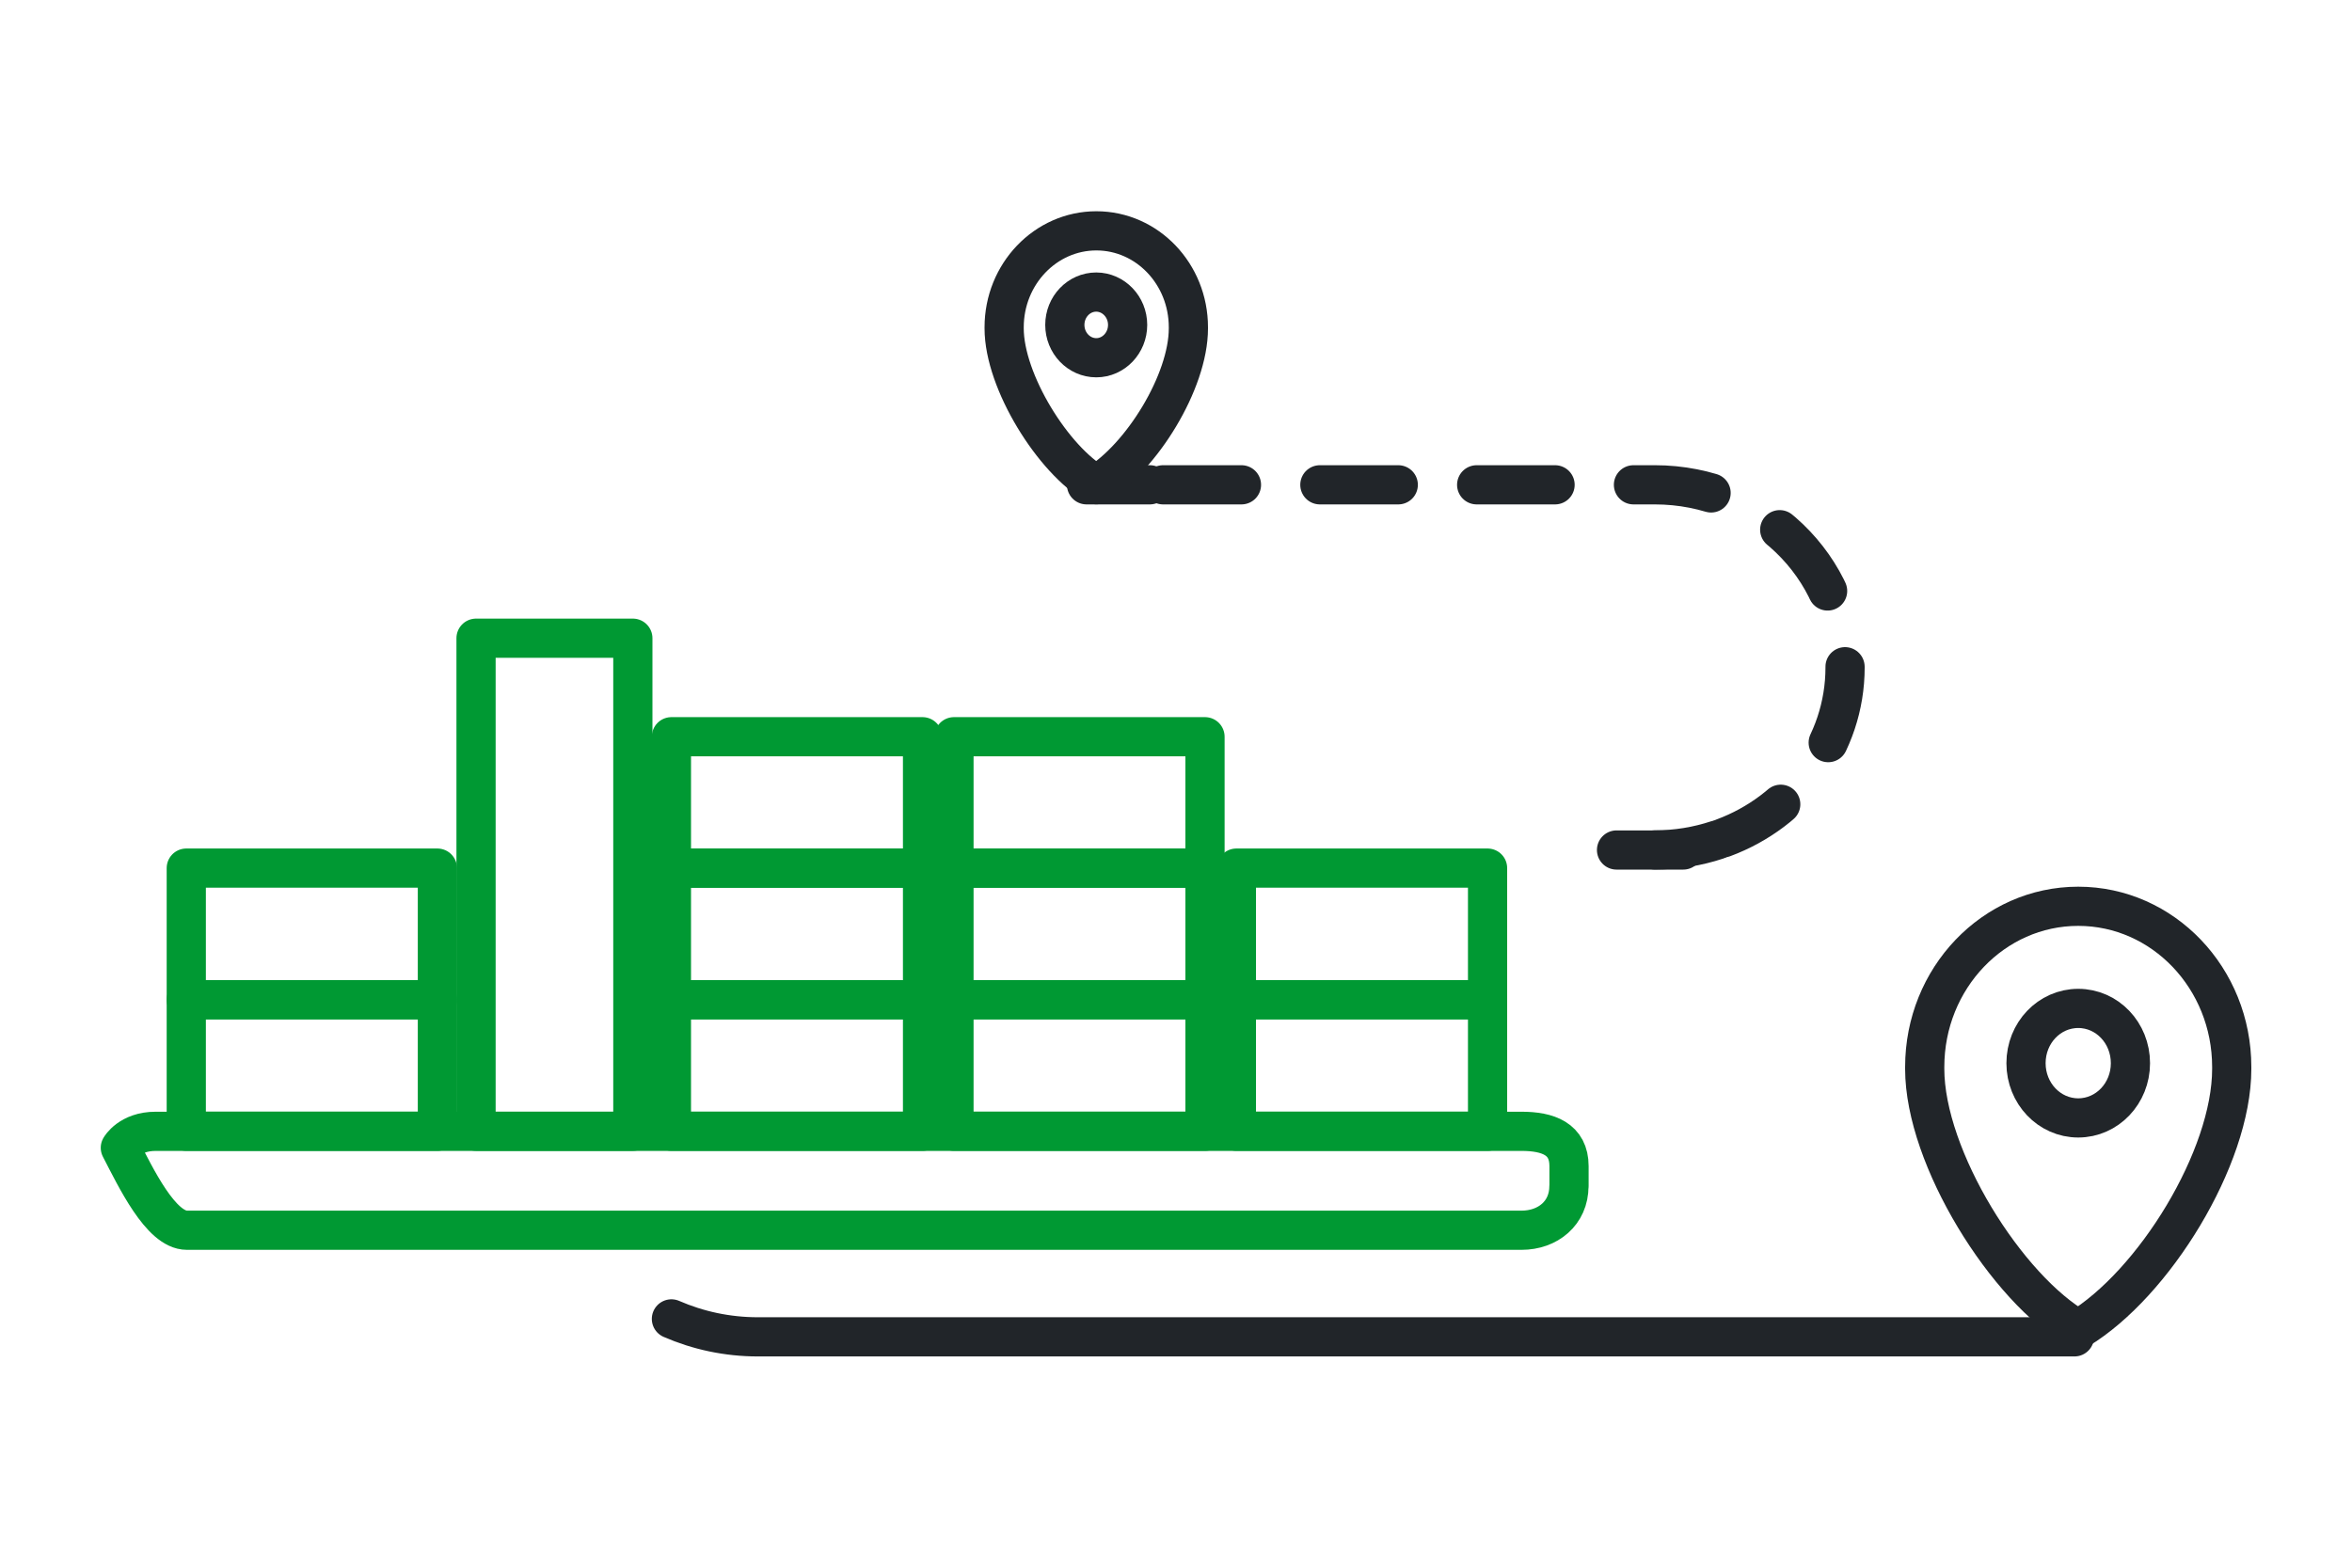 <?xml version="1.0" encoding="UTF-8"?>
<svg id="ec-gallery-icon" xmlns="http://www.w3.org/2000/svg" viewBox="0 0 300 200">
  <defs>
    <style>
      .cls-1 {
        stroke: #093;
      }

      .cls-1, .cls-2, .cls-3 {
        fill: none;
        stroke-linecap: round;
        stroke-linejoin: round;
        stroke-width: 5px;
      }

      .cls-2, .cls-3 {
        stroke: #212529;
      }

      .cls-3 {
        stroke-dasharray: 0 0 10 10;
      }
    </style>
  </defs>
  <g id="emcServiceRoutes">
    <g id="line">
      <path class="cls-2" d="m206.19,108.44h8.51"/>
      <path class="cls-2" d="m264.6,170.55H96.68c-3.91,0-7.64-.81-11.04-2.29"/>
      <g>
        <line class="cls-3" x1="138.59" y1="61.85" x2="146.66" y2="61.85"/>
        <path class="cls-3" d="m148.35,61.85h62.72c13.41,0,24.27,10.42,24.27,23.3,0,9.91-6.46,18.38-15.53,21.74"/>
        <path class="cls-3" d="m219.01,107.16c-2.48.82-5.15,1.27-7.92,1.27"/>
      </g>
    </g>
    <g id="location-dot-lg">
      <path class="cls-2" d="m284.66,136.37c0,11.33-9.93,27.43-19.58,33.25h0c-9.11-5.18-19.58-21.92-19.58-33.25v-.25c0-11.32,8.77-20.5,19.58-20.5h0c10.81,0,19.58,9.18,19.58,20.5v.25Z"/>
      <path class="cls-2" d="m271.74,135.64c0,3.85-2.97,6.98-6.66,6.98h0c-3.69,0-6.66-3.13-6.66-6.98h0c0-3.87,2.97-6.99,6.66-6.99h0c3.69,0,6.66,3.12,6.66,6.99h0Z"/>
    </g>
    <g id="location-dot-sm">
      <path class="cls-2" d="m151.58,41.9c0,6.79-5.97,16.46-11.74,19.94h0c-5.46-3.1-11.76-13.15-11.76-19.94v-.15c0-6.79,5.28-12.3,11.76-12.3h0c6.49,0,11.74,5.51,11.74,12.3v.15Z"/>
      <path class="cls-2" d="m143.83,41.45c0,2.31-1.8,4.19-4,4.19h0c-2.21,0-4.01-1.88-4.01-4.19h0c0-2.32,1.8-4.19,4.01-4.19h0c2.2.01,4,1.88,4,4.19h0Z"/>
    </g>
    <g id="vessel-sm">
      <path class="cls-1" d="m200.12,151.31c0,3.48-2.71,5.64-6.05,5.64H23.84c-3.34,0-6.53-6.75-8.49-10.52,0,0,1.17-2.1,4.5-2.1h174.23c3.34,0,6.05.95,6.05,4.44v2.54h0Z"/>
      <rect class="cls-1" x="60.72" y="81.42" width="20" height="62.9"/>
      <rect class="cls-1" x="85.64" y="127.54" width="32.03" height="16.78"/>
      <rect class="cls-1" x="121.68" y="127.54" width="32.02" height="16.78"/>
      <rect class="cls-1" x="157.7" y="127.54" width="32.04" height="16.78"/>
      <rect class="cls-1" x="23.76" y="127.54" width="32.03" height="16.78"/>
      <rect class="cls-1" x="85.64" y="110.75" width="32.03" height="16.79"/>
      <rect class="cls-1" x="121.68" y="110.75" width="32.02" height="16.79"/>
      <rect class="cls-1" x="157.7" y="110.75" width="32.04" height="16.79"/>
      <rect class="cls-1" x="23.76" y="110.75" width="32.03" height="16.79"/>
      <rect class="cls-1" x="85.64" y="93.99" width="32.03" height="16.77"/>
      <rect class="cls-1" x="121.68" y="93.99" width="32.02" height="16.77"/>
    </g>
  </g>
</svg>